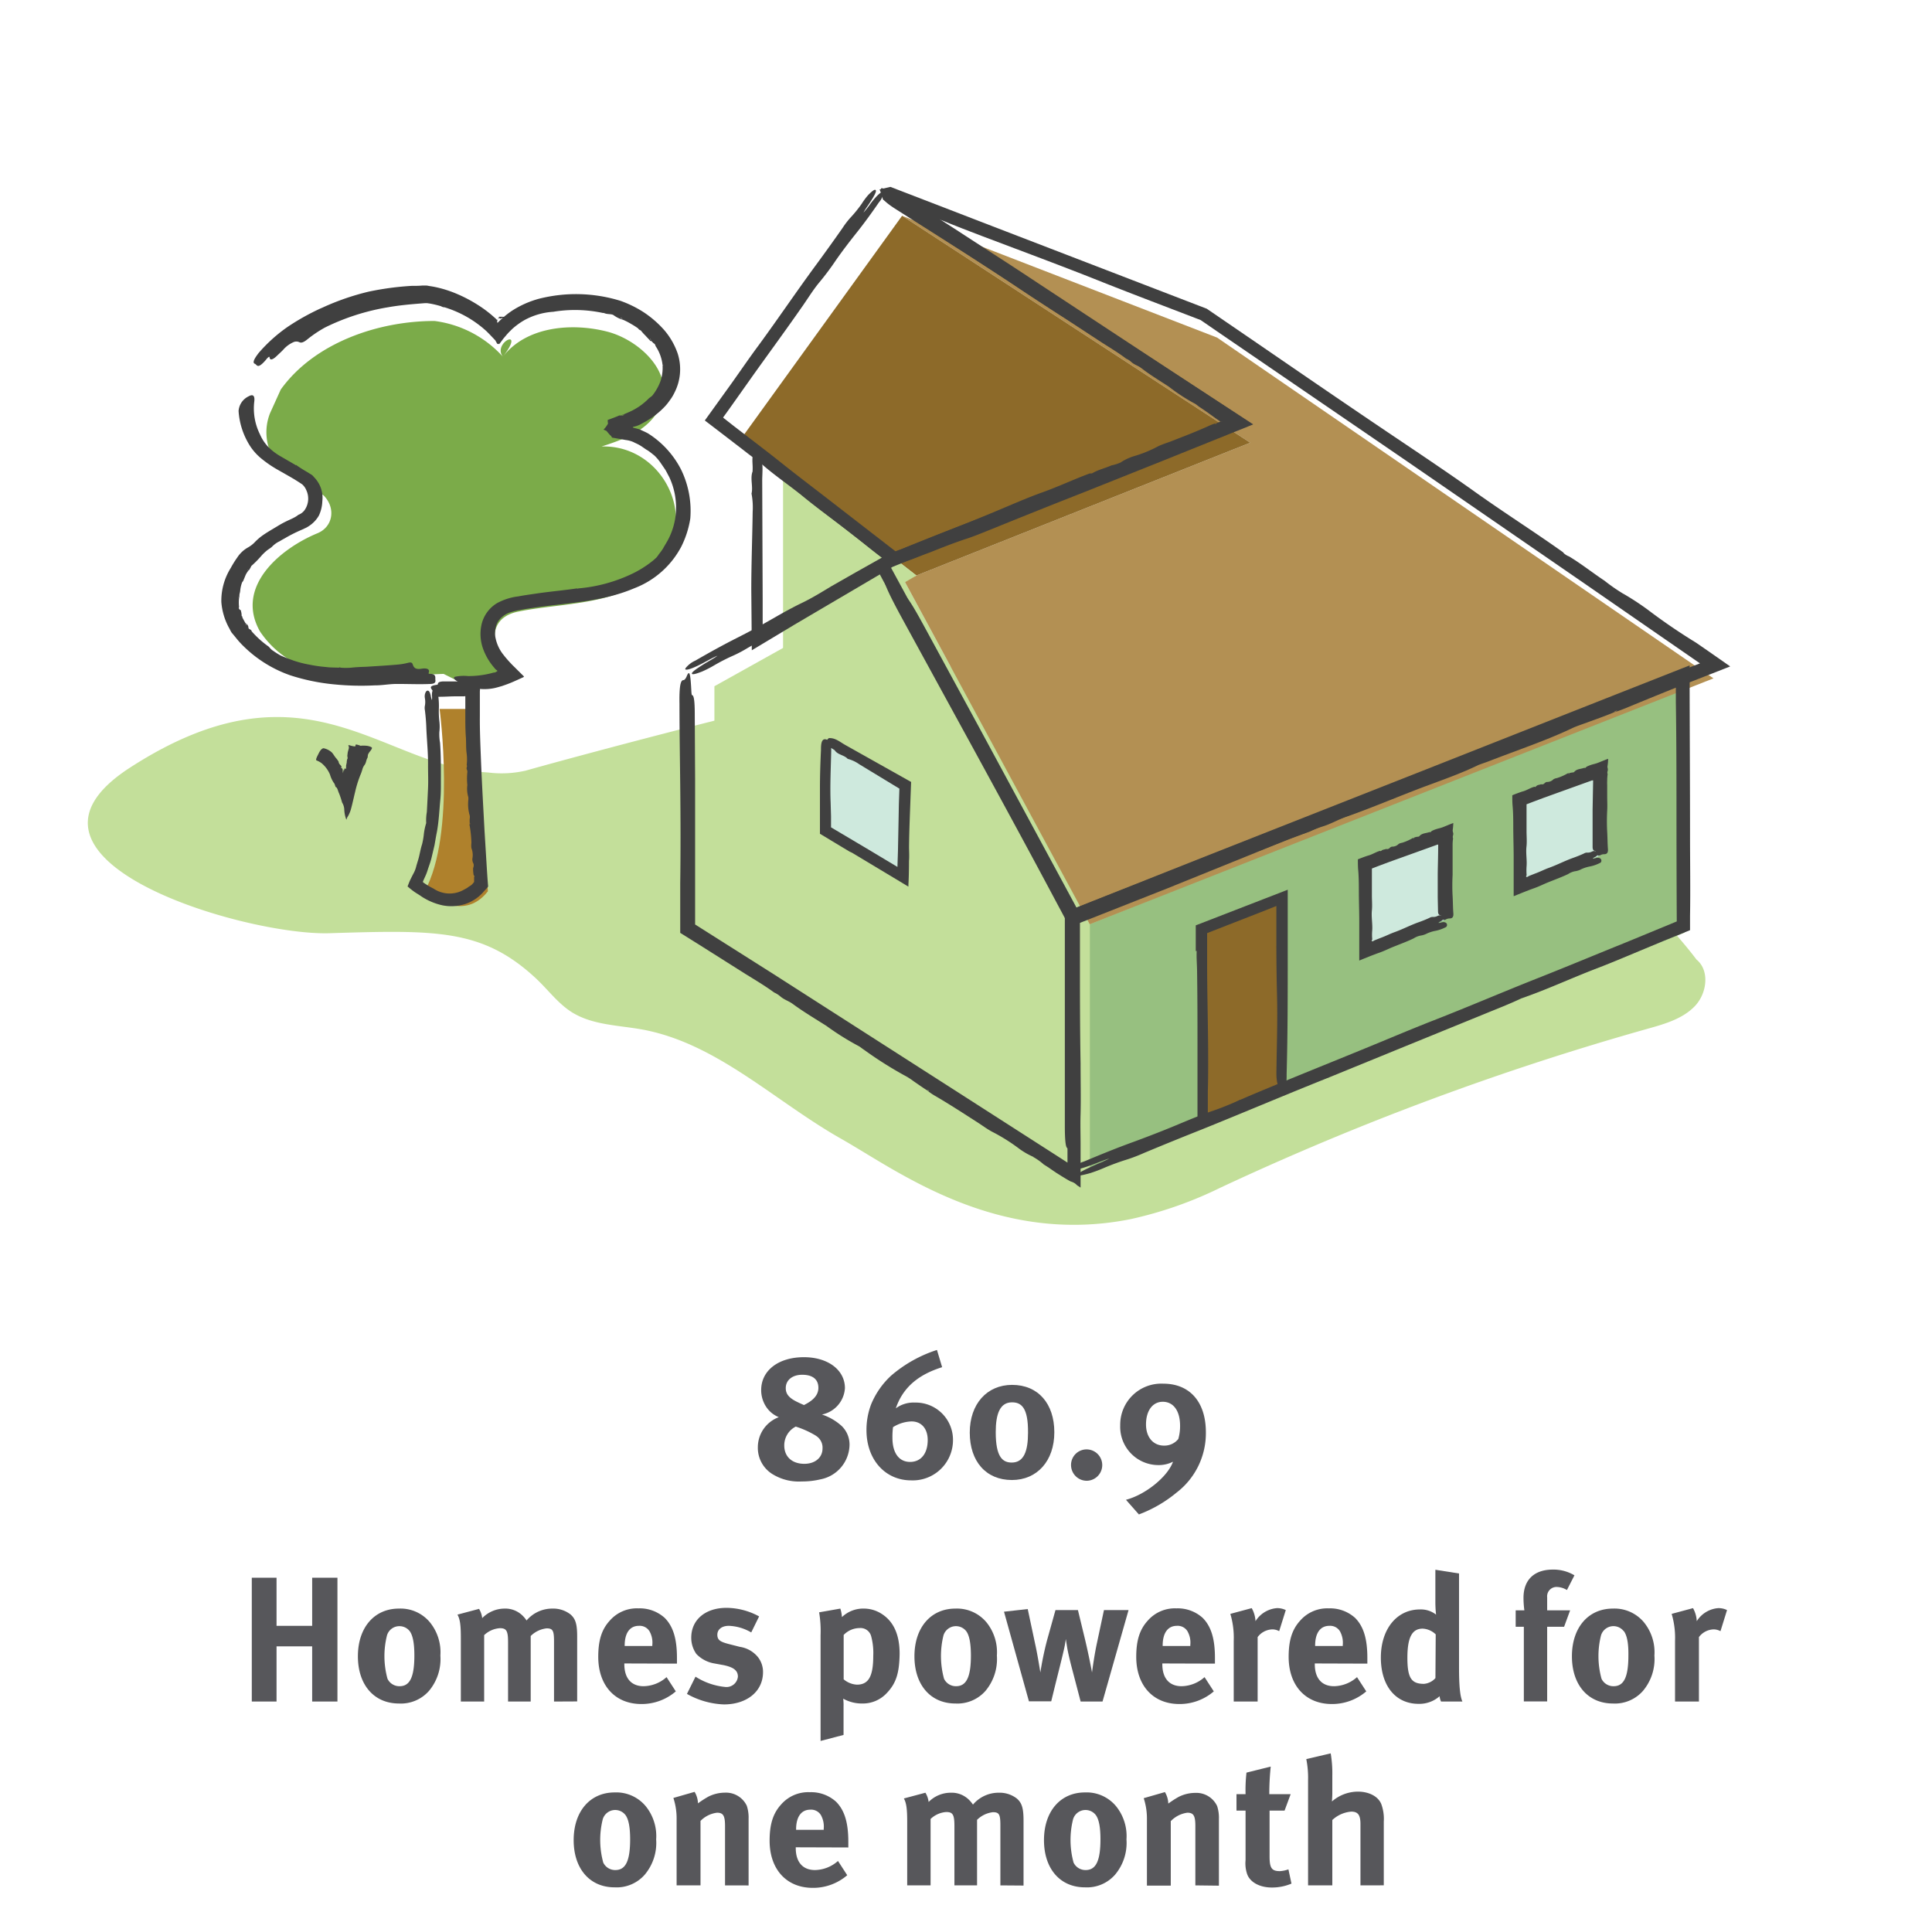 <svg id="Layer_1" data-name="Layer 1" xmlns="http://www.w3.org/2000/svg" viewBox="0 0 336.31 335.71"><title>energy-saved</title><path d="M142.83,257.5a13.68,13.68,0,0,1-3.26.37,8.72,8.72,0,0,1-4.89-1.15,5.37,5.37,0,0,1-2.76-4.8,5.59,5.59,0,0,1,3.65-5.24,4.79,4.79,0,0,1-2.14-1.71,5.29,5.29,0,0,1-.93-3c0-3.41,3-5.73,7.45-5.73,4.18,0,7.13,2.23,7.13,5.39a5,5,0,0,1-4,4.59,9.54,9.54,0,0,1,3.44,2,4.5,4.5,0,0,1,1.36,3.35A6.23,6.23,0,0,1,142.83,257.5Zm-.81-7.6a16.29,16.29,0,0,0-3.5-1.58,3.65,3.65,0,0,0-2,3.29c0,1.95,1.36,3.19,3.5,3.19,1.86,0,3.16-1.09,3.16-2.67A2.42,2.42,0,0,0,142,249.9Zm-2.38-10.6c-1.71,0-2.86.93-2.86,2.32,0,1,.53,1.68,1.89,2.36.5.25.72.34,1.28.59,1.05-.53,2.51-1.4,2.51-3C142.46,240.1,141.47,239.3,139.64,239.3Z" style="fill:#57575b"/><path d="M158.61,257.68c-4.53,0-7.78-3.62-7.78-8.74a12.52,12.52,0,0,1,.8-4.47,14.16,14.16,0,0,1,3.47-5,23,23,0,0,1,8-4.49l.9,3c-3.16,1-6.6,2.82-8.06,7.16a5.18,5.18,0,0,1,3.32-1,6.48,6.48,0,0,1,6.63,6.54A7,7,0,0,1,158.61,257.68Zm.06-10.26a6.38,6.38,0,0,0-3.22,1,13,13,0,0,0-.1,1.86c0,2.64,1.15,4.19,3.07,4.19s3.07-1.49,3.07-3.81C161.49,248.69,160.41,247.42,158.67,247.42Z" style="fill:#57575b"/><path d="M176.15,257.62c-4.52,0-7.34-3.25-7.34-8.25s3-8.31,7.37-8.31c4.53,0,7.35,3.26,7.35,8.25S180.53,257.62,176.15,257.62Zm0-13.52c-2.1,0-2.82,2.05-2.82,5.18,0,4.37,1.21,5.3,2.79,5.3,2.11,0,2.83-2,2.83-5.17C179,245,177.77,244.1,176.18,244.1Z" style="fill:#57575b"/><path d="M189.17,257.75a2.74,2.74,0,0,1-2.73-2.76,2.7,2.7,0,0,1,2.7-2.7,2.73,2.73,0,1,1,0,5.46Z" style="fill:#57575b"/><path d="M204.83,259.79a22.79,22.79,0,0,1-6.58,3.82L196,261.06c3.35-.86,7.26-4,8.19-6.63a5.45,5.45,0,0,1-2.51.59A6.66,6.66,0,0,1,195,248.1a7.15,7.15,0,0,1,7.5-7.25c4.62,0,7.41,3.19,7.41,8.46A13,13,0,0,1,204.83,259.79ZM202.41,244c-1.77,0-2.92,1.55-2.92,3.94,0,2.23,1.25,3.69,3.14,3.69a3.08,3.08,0,0,0,2.48-1.15,8,8,0,0,0,.31-2.32C205.42,245.59,204.27,244,202.41,244Z" style="fill:#57575b"/><path d="M54.34,296.18v-9.61h-6.2v9.61H43.83V274.63h4.31V283h6.2v-8.37h4.4v21.55Z" style="fill:#57575b"/><path d="M74.68,294.32a6.5,6.5,0,0,1-5.24,2.2c-4.31,0-7.14-3.22-7.14-8.22s2.86-8.3,7.14-8.3a6.64,6.64,0,0,1,5.39,2.38,8.27,8.27,0,0,1,1.83,5.8A8.63,8.63,0,0,1,74.68,294.32ZM71.3,283.9a2.27,2.27,0,0,0-1.8-.84,2.24,2.24,0,0,0-2.14,1.62,14.88,14.88,0,0,0,.09,7.53,2.29,2.29,0,0,0,2.11,1.3c1.8,0,2.57-1.61,2.57-5.36C72.13,286,71.85,284.62,71.3,283.9Z" style="fill:#57575b"/><path d="M96.44,296.18V285.7c0-1.89-.22-2.26-1.3-2.26a4.69,4.69,0,0,0-2.76,1.33v11.41H88.44V285.86c0-2-.28-2.45-1.43-2.45a4.4,4.4,0,0,0-2.73,1.21v11.56H80.22V285.11c0-2.29-.15-3.29-.59-4.06l3.76-1a4,4,0,0,1,.55,1.61A5.46,5.46,0,0,1,87.82,280a4.27,4.27,0,0,1,3.22,1.3,4.75,4.75,0,0,1,.62.77,5.85,5.85,0,0,1,4.5-2.07,4.9,4.9,0,0,1,3.13,1c.9.77,1.18,1.7,1.18,3.87v11.29Z" style="fill:#57575b"/><path d="M108.68,289.55v.12c0,2.45,1.21,3.84,3.35,3.84a6.16,6.16,0,0,0,4-1.58l1.61,2.48a9.09,9.09,0,0,1-6,2.2c-4.56,0-7.5-3.22-7.5-8.21,0-2.85.58-4.75,2-6.3a6.26,6.26,0,0,1,5-2.14,6.47,6.47,0,0,1,4.59,1.68c1.46,1.49,2.11,3.63,2.11,6.94v1Zm4.87-3.23a4,4,0,0,0-.5-2.39,2,2,0,0,0-1.83-.93c-1.58,0-2.48,1.24-2.48,3.44v.07h4.81Z" style="fill:#57575b"/><path d="M126,296.68a14.14,14.14,0,0,1-6.42-1.83l1.49-3a11.64,11.64,0,0,0,5.27,1.8,2,2,0,0,0,2.11-1.8c0-1.09-.78-1.64-2.45-2l-1.86-.34a5.61,5.61,0,0,1-2.92-1.61,4.85,4.85,0,0,1-.89-2.85c0-3.1,2.45-5.18,6.14-5.18a12,12,0,0,1,5.67,1.49l-1.37,2.79a8.32,8.32,0,0,0-3.9-1.15c-1.21,0-2,.62-2,1.55s.53,1.24,2,1.62l1.92.49a5,5,0,0,1,3.16,1.8,4.19,4.19,0,0,1,.87,2.7C132.77,294.44,130,296.68,126,296.68Z" style="fill:#57575b"/><path d="M154.35,294.72a5.67,5.67,0,0,1-4.25,1.8,6.65,6.65,0,0,1-3.32-.84,8.94,8.94,0,0,1,.06,1.31v5l-4,1.05V284.65a19.77,19.77,0,0,0-.25-4l3.69-.65a6.5,6.5,0,0,1,.28,1.48,5.37,5.37,0,0,1,3.91-1.48,5.72,5.72,0,0,1,3.13,1c1.71,1.14,3,3.19,3,6.85C156.55,291.22,156,293,154.35,294.72Zm-2.73-10a1.91,1.91,0,0,0-2-1.33,3.86,3.86,0,0,0-2.76,1.2v7.72a3.89,3.89,0,0,0,2.3.93c2,0,2.85-1.39,2.85-5A11.19,11.19,0,0,0,151.62,284.71Z" style="fill:#57575b"/><path d="M171.55,294.32a6.5,6.5,0,0,1-5.24,2.2c-4.31,0-7.13-3.22-7.13-8.22s2.85-8.3,7.13-8.3a6.68,6.68,0,0,1,5.4,2.38,8.26,8.26,0,0,1,1.82,5.8A8.63,8.63,0,0,1,171.55,294.32Zm-3.38-10.42a2.27,2.27,0,0,0-3.94.78,15,15,0,0,0,.1,7.53,2.28,2.28,0,0,0,2.1,1.3c1.8,0,2.58-1.61,2.58-5.36C169,286,168.73,284.62,168.17,283.9Z" style="fill:#57575b"/><path d="M191.92,296.18h-3.81l-1.43-5.46c-.34-1.27-.71-2.79-.9-3.84l-.25-1.58a18.46,18.46,0,0,1-.37,2c-.31,1.37-1,4.1-1.37,5.58l-.8,3.26h-3.88l-4.34-15.6,4.13-.46,1.3,6.11c.37,1.64.8,4.31.9,4.93a55.31,55.31,0,0,1,1.14-5.52l1.49-5.34h3.91l1.27,5.25c.62,2.63,1.09,5.08,1.18,5.61.09-.69.43-3.17.87-5.18l1.21-5.68h4.28Z" style="fill:#57575b"/><path d="M202.33,289.55v.12c0,2.45,1.21,3.84,3.35,3.84a6.16,6.16,0,0,0,4-1.58l1.61,2.48a9.09,9.09,0,0,1-6,2.2c-4.56,0-7.5-3.22-7.5-8.21,0-2.85.59-4.75,2-6.3a6.26,6.26,0,0,1,5-2.14,6.47,6.47,0,0,1,4.59,1.68c1.46,1.49,2.11,3.63,2.11,6.94v1Zm4.87-3.23a4,4,0,0,0-.5-2.39,2,2,0,0,0-1.83-.93c-1.58,0-2.48,1.24-2.48,3.44v.07h4.81Z" style="fill:#57575b"/><path d="M222.67,283.93a2.42,2.42,0,0,0-1.21-.31,3.31,3.31,0,0,0-2.54,1.34v11.22h-4.16v-10.6a14.48,14.48,0,0,0-.59-4.66l3.72-1a5.13,5.13,0,0,1,.66,2.27,4.86,4.86,0,0,1,3.72-2.27,3.33,3.33,0,0,1,1.55.34Z" style="fill:#57575b"/><path d="M228.87,289.55v.12c0,2.45,1.21,3.84,3.35,3.84a6.18,6.18,0,0,0,4-1.58l1.61,2.48a9.09,9.09,0,0,1-6,2.2c-4.56,0-7.51-3.22-7.51-8.21,0-2.85.59-4.75,2-6.3a6.26,6.26,0,0,1,5-2.14,6.49,6.49,0,0,1,4.59,1.68c1.46,1.49,2.11,3.63,2.11,6.94v1Zm4.87-3.23a4.11,4.11,0,0,0-.5-2.39,2,2,0,0,0-1.83-.93c-1.58,0-2.48,1.24-2.48,3.44v.07h4.81Z" style="fill:#57575b"/><path d="M250.85,296.18a2.69,2.69,0,0,1-.25-.93,5.31,5.31,0,0,1-3.66,1.33c-4,0-6.57-3.13-6.57-8.06s2.76-8.37,6.79-8.37a4.28,4.28,0,0,1,2.82.9,20,20,0,0,1-.12-2.36v-5.45l4.12.65v16.49c0,3.91.31,5.18.59,5.8Zm-.93-11.69a3.48,3.48,0,0,0-2.27-1c-1.86,0-2.66,1.55-2.66,5.08s.71,4.53,2.88,4.53a3,3,0,0,0,2-1Z" style="fill:#57575b"/><path d="M272.76,276.77a3.49,3.49,0,0,0-1.7-.53,1.63,1.63,0,0,0-1.74,1.8v2.26h4l-1.05,2.86h-2.95v13h-4.06v-13h-1.42V280.3h1.51a16.68,16.68,0,0,1-.15-2.17c0-3.13,1.86-4.92,5.12-4.92a7.11,7.11,0,0,1,3.75,1Z" style="fill:#57575b"/><path d="M286,294.32a6.5,6.5,0,0,1-5.24,2.2c-4.31,0-7.13-3.22-7.13-8.22s2.85-8.3,7.13-8.3a6.66,6.66,0,0,1,5.4,2.38,8.27,8.27,0,0,1,1.83,5.8A8.59,8.59,0,0,1,286,294.32Zm-3.38-10.42a2.26,2.26,0,0,0-3.93.78,14.88,14.88,0,0,0,.09,7.53,2.29,2.29,0,0,0,2.11,1.3c1.8,0,2.57-1.61,2.57-5.36C283.49,286,283.21,284.62,282.65,283.9Z" style="fill:#57575b"/><path d="M299.49,283.93a2.45,2.45,0,0,0-1.21-.31,3.31,3.31,0,0,0-2.54,1.34v11.22h-4.16v-10.6a14.48,14.48,0,0,0-.59-4.66l3.72-1a5.12,5.12,0,0,1,.65,2.27,4.87,4.87,0,0,1,3.72-2.27,3.31,3.31,0,0,1,1.55.34Z" style="fill:#57575b"/><path d="M112.23,326.32a6.5,6.5,0,0,1-5.24,2.2c-4.31,0-7.13-3.22-7.13-8.22s2.85-8.3,7.13-8.3a6.66,6.66,0,0,1,5.4,2.38,8.27,8.27,0,0,1,1.83,5.8A8.59,8.59,0,0,1,112.23,326.32Zm-3.38-10.42a2.26,2.26,0,0,0-3.93.78,14.88,14.88,0,0,0,.09,7.53,2.29,2.29,0,0,0,2.11,1.3c1.8,0,2.57-1.61,2.57-5.36C109.69,318,109.41,316.62,108.85,315.9Z" style="fill:#57575b"/><path d="M126.21,328.18V317.86c0-1.8-.31-2.33-1.39-2.33a4.82,4.82,0,0,0-2.88,1.43v11.22h-4.16v-11.5a11.45,11.45,0,0,0-.56-3.72l3.69-1.06a4.11,4.11,0,0,1,.59,2,17.32,17.32,0,0,1,1.83-1.18,6.46,6.46,0,0,1,2.85-.68,4,4,0,0,1,3.82,2.29,6.56,6.56,0,0,1,.31,2.26v11.6Z" style="fill:#57575b"/><path d="M138.52,321.55v.12c0,2.45,1.21,3.84,3.35,3.84a6.18,6.18,0,0,0,4-1.58l1.61,2.48a9.09,9.09,0,0,1-6,2.2c-4.56,0-7.51-3.22-7.51-8.21,0-2.85.59-4.75,2-6.3a6.26,6.26,0,0,1,5-2.14,6.47,6.47,0,0,1,4.59,1.68c1.46,1.49,2.11,3.63,2.11,6.94v1Zm4.87-3.23a4.11,4.11,0,0,0-.5-2.39,2,2,0,0,0-1.83-.93c-1.58,0-2.48,1.24-2.48,3.44v.07h4.81Z" style="fill:#57575b"/><path d="M174.14,328.18V317.7c0-1.89-.22-2.26-1.3-2.26a4.69,4.69,0,0,0-2.76,1.33v11.41h-3.94V317.86c0-2-.28-2.45-1.43-2.45a4.38,4.38,0,0,0-2.72,1.21v11.56h-4.07V317.11c0-2.29-.15-3.29-.58-4.06l3.75-1a4,4,0,0,1,.56,1.61,5.42,5.42,0,0,1,3.87-1.61,4.27,4.27,0,0,1,3.22,1.3,5.4,5.4,0,0,1,.63.77,5.82,5.82,0,0,1,4.49-2.07,4.9,4.9,0,0,1,3.13,1c.9.77,1.18,1.7,1.18,3.87v11.29Z" style="fill:#57575b"/><path d="M194.1,326.32a6.5,6.5,0,0,1-5.24,2.2c-4.31,0-7.13-3.22-7.13-8.22s2.85-8.3,7.13-8.3a6.66,6.66,0,0,1,5.4,2.38,8.27,8.27,0,0,1,1.83,5.8A8.59,8.59,0,0,1,194.1,326.32Zm-3.38-10.42a2.26,2.26,0,0,0-3.93.78,14.88,14.88,0,0,0,.09,7.53,2.29,2.29,0,0,0,2.11,1.3c1.79,0,2.57-1.61,2.57-5.36C191.56,318,191.28,316.62,190.72,315.9Z" style="fill:#57575b"/><path d="M208.08,328.18V317.86c0-1.8-.31-2.33-1.39-2.33A4.87,4.87,0,0,0,203.8,317v11.22h-4.15v-11.5a11.45,11.45,0,0,0-.56-3.72l3.69-1.06a4.11,4.11,0,0,1,.59,2,17.32,17.32,0,0,1,1.83-1.18,6.46,6.46,0,0,1,2.85-.68,4,4,0,0,1,3.82,2.29,6.56,6.56,0,0,1,.31,2.26v11.6Z" style="fill:#57575b"/><path d="M221.38,328.55c-2.11,0-3.78-.93-4.28-2.32a5.8,5.8,0,0,1-.28-2.45v-8.62h-1.58V312.3h1.58a26.7,26.7,0,0,1,.16-3.75l4.22-1.05a46,46,0,0,0-.25,4.8h3.72l-1.06,2.86H221v8c0,2,.37,2.54,1.8,2.54a5.27,5.27,0,0,0,1.48-.31l.53,2.48A8.63,8.63,0,0,1,221.38,328.55Z" style="fill:#57575b"/><path d="M236.82,328.18V317.51c0-1.58-.43-2.17-1.61-2.17a5.48,5.48,0,0,0-3.29,1.46v11.38H227.7V309.82a16.49,16.49,0,0,0-.31-3.62l4.25-1a20.88,20.88,0,0,1,.28,3.87v3.16c0,.5-.06,1.15-.06,1.34a6.9,6.9,0,0,1,4.5-1.71c2,0,3.62.87,4.12,2.26a7.48,7.48,0,0,1,.4,2.95v11.1Z" style="fill:#57575b"/><path d="M183,113.79c-17.51-.18-89.91,19.87-91.45,20.34a18.77,18.77,0,0,1-6.61.33c-18.53-1-31.7-20.67-62.36-.81-24.67,16,19.95,29.25,34.77,28.79,18.46-.57,26.52-.76,35.7,7.64,2.21,2,4,4.55,6.52,6.13,3.61,2.24,8.11,2.24,12.28,3,13,2.42,23,12.46,34.55,19,9.76,5.52,27,18.68,50.41,14a68.88,68.88,0,0,0,15.66-5.49,487.35,487.35,0,0,1,74.45-27.68c2.92-.82,6-1.71,8.11-3.91s2.63-6.19.28-8.11C295.26,167,257.32,114.52,183,113.79Z" style="fill:#c3df9a"/><polygon points="59.98 134 59.98 134 59.98 134 59.98 134" style="fill:#404040"/><polygon points="59.91 134.46 59.91 134.46 59.91 134.46 59.91 134.46" style="fill:#404040"/><path d="M64.18,129.88c.36.1.61.21.57.35-.1.37-.49.65-.63,1h0v0h0c-.15.21-.05.51-.18.73-.22.39-.2.85-.5,1.22a2.07,2.07,0,0,0-.34.68l-.13.42a6.19,6.19,0,0,1-.23.6,19.59,19.59,0,0,0-.93,3c-.23.92-.45,2-.73,3a4.59,4.59,0,0,1-.31.81,3.56,3.56,0,0,1-.3.55c-.06.09-.12.34-.18.44l0,0a5.5,5.5,0,0,1-.36-1.73,2.48,2.48,0,0,0-.38-1.26,14.65,14.65,0,0,0-.52-1.58c-.2-.38-.3-1.09-.6-1.11h0c-.11-.27-.17-.6-.32-.73a5.17,5.17,0,0,1-.67-1.45,5.15,5.15,0,0,0-1.49-2,3.73,3.73,0,0,0-.86-.46h0c-.2-.13.14-.72.41-1.27s.64-.92.91-.83a3.08,3.08,0,0,1,1.34.7c.31.32.5.75.81,1.07a4.31,4.31,0,0,1,.39.56h0c-.05.05,0,.05,0,0h0c0,.35.35.59.46.77s0,.12-.06.26.1,0,.12,0a3.72,3.72,0,0,1,.19.34.76.76,0,0,0,0,.11h0c0,.3,0,.09,0,.11s0,.1,0,.12,0,.08,0,0,0,0,.07.31v-.14h0v0c0,.26,0,0,0-.09l0,.23v0h0v0c0-.12,0-.55.05-.29h0c0,.11.05.24,0,0v0l0-.14,0-.22s0-.07.09.22h0c0-.09,0-.23,0,0h0V134h0c0-.15-.06-.24.07.12s-.12-.41,0-.14h0l.05-.26h0c.32.3.23-.08.25-.17a2.08,2.08,0,0,0,0-.26l.12-.58c0-.15,0-.31.07-.46h0s-.07-.07,0-.06h0a.49.49,0,0,0,.07-.37,1.08,1.08,0,0,1,0-.54c0-.38.17-.73.23-1.1a.74.74,0,0,0-.08-.39c-.06-.12.12-.1.4,0,.55.14.88.19.84,0s0-.3.82,0c.19.08.18,0,.2,0S63.8,129.76,64.18,129.88Zm-4.28,5,0-.29,0,.3Zm.11-.3,0-.16v.16Zm0-.32h0l0,.1Zm.07-.14,0-.09.06.19Zm.57-1.88h0Z" style="fill:#404040"/><path d="M76.52,123.4s2.91,21.72-2.59,31.74c0,0,6.47,5.82,11,0,0,0-2.26-25.64-1.61-31.74Z" style="fill:#af812c"/><path d="M48.87,67.81c5.8-8.08,16.84-11.94,26.77-11.94a19.36,19.36,0,0,1,11.9,6.22c4.13-5.34-1.91-2.44,0,0,4.13-5.34,12.1-5.93,18.18-4.36s13.11,8.39,8.12,14.84c-2.18,2.81-5.86,4.1-9.12,5.15,9.52-.31,16,10.18,11.49,18.56-5,9.4-17.25,8.35-26.1,10.2-2.52.53-4.15,2.06-4,4.76s2.11,4.64,3.84,6.4a15.88,15.88,0,0,1-9.8,1.12l-2.93-1.46c-11,.38-24.77,3.14-31.94-7.35-4.42-7.72,3.31-14.35,9.93-17.11,2.76-1.1,3.31-4.41,1.11-6.62C53,84,49.15,82.91,47.5,79.6A9,9,0,0,1,47,71.94Z" style="fill:#7bab49"/><polygon points="113.25 59.35 113.24 59.34 113.24 59.34 113.25 59.35" style="fill:#404040"/><polygon points="112.97 69.3 112.98 69.29 112.98 69.29 112.97 69.3" style="fill:#404040"/><path d="M44.38,63.33c-.37-.14-.38-.57.67-1.92a27.08,27.08,0,0,1,5-4.5,40.69,40.69,0,0,1,5.79-3.24h0l.24-.1h0a43.13,43.13,0,0,1,8.12-2.81,50.57,50.57,0,0,1,7.45-1c.63,0,1.26,0,1.89-.06h.55c.32,0,.45.06.61.08.33.05.65.1,1,.17a20.15,20.15,0,0,1,3.75,1.17,25,25,0,0,1,4.48,2.45,20.71,20.71,0,0,1,2,1.57l.28.25.11.1.19.2c.09,0,.17-.19.24-.28l.1-.17,0-.1s0,0,0,0h0l.1,0,.1,0c.14,0,.29,0,.37,0a1.09,1.09,0,0,0,.31,0H88c-.45.15,1-.33-1,.34v0c0-.16,0-.08,0-.11l0,0a.17.17,0,0,0-.1,0,.36.36,0,0,0-.16.11.59.59,0,0,0-.18.38.43.43,0,0,0,0,.22s0,.15.08.09l.11-.11.11-.11.28-.27a15.06,15.06,0,0,1,2-1.6,16.68,16.68,0,0,1,4.65-2.07,26.2,26.2,0,0,1,14.23.36,19.43,19.43,0,0,1,4.06,2,18.19,18.19,0,0,1,3.47,3,12.51,12.51,0,0,1,2.4,4.12,8.91,8.91,0,0,1-.53,6.83,8,8,0,0,1-.88,1.44A8.85,8.85,0,0,1,115.5,71,13.62,13.62,0,0,1,113,73c-.31.2-.63.39-1,.58l-.49.27a2.64,2.64,0,0,1-.38.18h0a4.2,4.2,0,0,1-.83.25s-.07,0-.13.08.22.13.55.21.47.13.68.2l.21.09.42.2a9,9,0,0,1,.82.41,16.09,16.09,0,0,1,5.71,6.27,16.4,16.4,0,0,1,1.6,8.53v0a16.71,16.71,0,0,1-1.56,4.87,15.48,15.48,0,0,1-8.15,7.24c-4.69,2-9.65,2.44-14.42,3-1.2.15-2.39.29-3.57.48-.59.08-1.18.18-1.76.29a13.78,13.78,0,0,0-1.67.38,4,4,0,0,0-2.37,1.71,4.19,4.19,0,0,0-.38,2.9,6.82,6.82,0,0,0,1.4,2.89q.25.33.54.66c.23.28.6.67.91,1l2.08,2.06c0,.12-.31.21-.51.31l-.64.29c-.42.19-.84.38-1.29.56s-.91.34-1.37.5l-.7.2-.49.13h0a8.44,8.44,0,0,1-3.77,0,9.59,9.59,0,0,1-2.59-1c-.82-.45-1-.78-.67-.93a7.1,7.1,0,0,1,2.29-.13,16.28,16.28,0,0,0,3.82-.44l.46-.12.24-.06.15,0,.2-.1c.1-.07.26-.12.25-.2l-.24-.19-.1-.08,0,0v0l-.07-.08-.28-.34a10.42,10.42,0,0,1-1.83-3.2,7.58,7.58,0,0,1-.23-4.23A5.87,5.87,0,0,1,86.5,105a10.25,10.25,0,0,1,3.73-1.19c1.14-.22,2.26-.36,3.38-.53,2.31-.33,4.59-.53,6.82-.86h0a.2.2,0,0,0,.24,0h0a27,27,0,0,0,8.86-2.31,18.41,18.41,0,0,0,4-2.42c.22-.17.44-.37.67-.58s.39-.51.6-.78a8.35,8.35,0,0,0,.6-.83c.17-.3.34-.6.51-.88a12,12,0,0,0,1.76-5.7A12.45,12.45,0,0,0,116.48,83c-.23-.41-.43-.84-.67-1.24l-.8-1.17h0a8,8,0,0,0-1.13-1.33c-.46-.35-.89-.74-1.38-1l-.86-.59a7.4,7.4,0,0,0-.92-.5l-.24-.11a3.31,3.31,0,0,0-.46-.21,4.85,4.85,0,0,0-1.09-.26l-2.39-.42c-.05-.08-.1-.19-.15-.26l-.13-.12c-.27-.25-.5-.58-.7-.79l-.5-.22,0,0,0,0,.09-.1a2.19,2.19,0,0,0,.2-.22,6,6,0,0,0,.44-.63c.09-.09,0-.32,0-.51V73.1c.61-.23,1.27-.46,1.85-.71l.13-.07H108c.4-.13.75-.27,1.1-.42s.69-.3,1-.46l.37-.2.26-.15.51-.32A11.19,11.19,0,0,0,113,69.29c.18-.12.35-.26.52-.39v0l0,0,0,0,0,0,0,0A9,9,0,0,0,115,66.27a7.46,7.46,0,0,0,.33-2.78h0a7.32,7.32,0,0,0-1.22-3.26h0a.61.61,0,0,0-.35-.49h0l-.37-.38-.17,0c-.26-.32-.58-.61-.84-.92a7.75,7.75,0,0,1-.82-.91h0c-.17-.1-.37-.14-.47-.36h0l0,0a12.75,12.75,0,0,0-1.26-.8,12,12,0,0,0-1.33-.69h0a5,5,0,0,1-1.65-.79c-.39-.31-1.11-.11-1.75-.42h0l-.18,0h0a23.12,23.12,0,0,0-8.61-.2h0a12,12,0,0,0-5,1.44,12.57,12.57,0,0,0-2.1,1.51l-.46.45a10.55,10.55,0,0,0-.75.83c-.49.55-1.08,1.37-1.41,1.39-.12-.19-.18-.31-.27-.46s-.24-.55,0-.34a3.17,3.17,0,0,0,.35.08s0,.06.12,0l.17-.2.34-.41.42-.48.47-.54a1.18,1.18,0,0,0,.22-.28l-.07-.37L88.19,56c0-.11,0-.26-.06-.35l.05-.15a1.63,1.63,0,0,0,.07-.3,2.85,2.85,0,0,1,.11-.41s.17-.14.28-.22l.37-.25c.08-.08,0-.1.06-.14s.09-.06.17,0a.43.43,0,0,1,.16.13l.13.26a2,2,0,0,1,0,1.08,3.43,3.43,0,0,1-.25.7,10,10,0,0,1-.72,1.28l-.84,1.18-.43.58c-.15.18-.3.45-.44.52q-.8-.85-1.62-1.71c-.28-.28-.55-.57-.85-.82s-.34-.3-.52-.44a19.76,19.76,0,0,0-2.12-1.5,19.3,19.3,0,0,0-4.35-1.95h0a1.08,1.08,0,0,1-.6-.18h0a16.83,16.83,0,0,0-1.95-.47l-.48-.07-.4,0-.78.06c-1.89.15-3.73.32-5.55.64A39.15,39.15,0,0,0,56.59,57a20.83,20.83,0,0,0-3,2c-.79.66-1.17.71-1.47.57a1.22,1.22,0,0,0-1.06,0,5.09,5.09,0,0,0-1.77,1.32c-.2.21-.45.45-.71.69s-.5.49-.73.67c-.47.36-.87.49-.93-.06,0-.27-.44.18-.65.47C44.8,64.36,44.76,63.49,44.38,63.33Zm64.34,8.82-.74.17.44,0A1.9,1.9,0,0,0,108.72,72.15Zm6.72-8.56-.08-.09.06.17ZM113.14,59a3.36,3.36,0,0,1,.24.29,2.59,2.59,0,0,0-.19-.31ZM108,55.33a4.43,4.43,0,0,1,.46.29c-.12-.1-.23-.21-.35-.3Zm-30.7-1.9.07,0h0Z" style="fill:#404040"/><polygon points="41.91 106.19 41.91 106.2 41.92 106.2 41.91 106.19" style="fill:#404040"/><polygon points="42.28 101.1 42.28 101.1 42.28 101.11 42.28 101.1" style="fill:#404040"/><path d="M75.79,118.36c.06.38-.08.65-.8.69-1.91.09-3.86,0-5.81,0h-.11c-1.29,0-2.57.26-3.86.25a46.83,46.83,0,0,1-6.89-.16,35.9,35.9,0,0,1-7.76-1.58,21.84,21.84,0,0,1-8.21-5.12A14.43,14.43,0,0,1,41,110.93l-.69-.83a5.57,5.57,0,0,1-.3-.55l-.26-.48a11.08,11.08,0,0,1-1.22-4.29,10.76,10.76,0,0,1,1.64-5.92A17.32,17.32,0,0,1,41.33,97a5.3,5.3,0,0,1,1.86-1.72,5.06,5.06,0,0,0,1.05-.79,10.87,10.87,0,0,1,1.08-1c1-.77,2.16-1.39,3.24-2.06a17.7,17.7,0,0,1,1.73-.9c.3-.14.6-.27.89-.43a4.17,4.17,0,0,0,.76-.49h0a2.34,2.34,0,0,0,1.2-1,3.48,3.48,0,0,0,.17-3.31,2.64,2.64,0,0,0-.72-1c-.44-.3-.9-.59-1.37-.88-.94-.56-1.92-1.1-2.91-1.67a19.87,19.87,0,0,1-2.9-2,9.54,9.54,0,0,1-2.32-2.86,12.79,12.79,0,0,1-1.56-5.36h0A3.08,3.08,0,0,1,43.25,69c.9-.51,1.14,0,1,1a10.09,10.09,0,0,0,1,5.6,7.28,7.28,0,0,0,1.35,2.09,9.65,9.65,0,0,0,2.14,1.68l2.69,1.56h0c0,.07,0,.08.11,0h0c.61.45,1.27.84,1.94,1.24l.5.31a4.25,4.25,0,0,1,.39.25l.31.34a5.25,5.25,0,0,1,.84,1.14,5,5,0,0,1,.59,3,6.43,6.43,0,0,1-.59,2.51,5.24,5.24,0,0,1-1.33,1.55,6.46,6.46,0,0,1-.84.56l-.82.38a26.74,26.74,0,0,0-2.63,1.3c-.39.24-.81.44-1.19.69h0a4.41,4.41,0,0,0-1.39,1c-.26.21-.55.39-.82.59a9.31,9.31,0,0,0-.91.85,17.61,17.61,0,0,1-1.81,1.85c-.07.06-.09.18-.14.27h0a3.37,3.37,0,0,0-.25.46v0l-.06,0a3.73,3.73,0,0,0-.59.91l-.41,1c-.07.08-.13.17-.19.25h0v0h0a5.89,5.89,0,0,0-.32,1.35c0,.22-.07.45-.12.67s0,.45-.08.67h0a6.76,6.76,0,0,0,0,1.62h0c-.05.09-.11.2,0,.26h0l.13.21.13,0a2.82,2.82,0,0,1,.18,1.08h0c.08,0,.18.1.12.23h0l.32.59.16.28a.52.52,0,0,0,.14.19h0a.86.86,0,0,1,.45.74c0,.28.51.26.56.62h0a.2.2,0,0,0,.06.07h0a16.71,16.71,0,0,0,2.91,2.6h0c.14.16.28.32.43.47a4.74,4.74,0,0,0,.51.37c.34.24.71.46,1.07.67.78.36,1.58.65,2.38.94a19.48,19.48,0,0,0,2.73.69,23.76,23.76,0,0,0,2.81.4c.75.11,1.52.08,2.28.12h0a.23.23,0,0,1,.3,0h0a11.47,11.47,0,0,0,1.85,0c.88-.1,1.76-.13,2.62-.16,1.84-.12,3.7-.22,5.57-.39a11.45,11.45,0,0,0,1.75-.31c.51-.12.68,0,.78.33.19.56.5.87,1.51.71.55-.09,1.56-.13,1.25.72-.08.21.2.17.37.17C76,117.38,75.73,118,75.79,118.36ZM43.09,99.27l.18-.06h-.14S43.1,99.25,43.09,99.27ZM41.48,104l.07,0,0-.09Zm.35,2.32,0-.16v.17Zm1.1,2.48-.1-.23,0,.23Zm16.13,7.47,0,0h0Z" style="fill:#404040"/><path d="M82.61,152.53s0,0-.08.06c0,.29,0,.57,0,.85,0,.1,0,.07,0,.08h0a0,0,0,0,1,0,0,0,0,0,0,1,0,0l-.22.27a1.77,1.77,0,0,1-.56.46c-.15.1-.3.2-.45.32l-.48.26a5,5,0,0,1-5.34-.15,12.94,12.94,0,0,1-1.69-1l-.16-.11s0-.11,0-.16l.39-.86a8.31,8.31,0,0,0,.39-1c.22-.71.5-1.41.68-2.12l.55-2.33c.14-.78.26-1.56.42-2.33.34-1.86.41-3.73.59-5.59.13-1.3.09-2.6.1-3.89,0-2,0-4-.15-6a8.58,8.58,0,0,1-.12-1.89,7.72,7.72,0,0,0,0-1.86,15.26,15.26,0,0,1-.08-2.33,13.35,13.35,0,0,0-.2-2.67c-.07-.43-.2-.57-.39-.65-.37-.16-.65.37-.62,1.16a3.18,3.18,0,0,1,0,.82,3.23,3.23,0,0,1-.21-.8c-.1-.42-.24-.84-.51-.85s-.39.25-.5.61a1.89,1.89,0,0,0,0,.75,3.55,3.55,0,0,1,0,1.22,2.08,2.08,0,0,0,0,.86c.12,1,.21,2,.24,3,.09,2.22.33,4.43.3,6.65,0,1.29.06,2.61,0,3.89s-.13,2.77-.21,4.16a8.21,8.21,0,0,0-.11,1.91,10.4,10.4,0,0,0-.4,1.84,12.91,12.91,0,0,1-.32,1.86c-.27.81-.39,1.67-.62,2.5l-.37,1.23A5.07,5.07,0,0,1,72,152c-.16.3-.22.41-.51,1-.13.26-.24.52-.34.78l-.15.38c0,.06-.11.14,0,.18l.16.14c.43.36.87.71,1.34,1s.62.39.92.6A10.83,10.83,0,0,0,77,157.58a7.86,7.86,0,0,0,4.07-.25,7.25,7.25,0,0,0,3.08-2.07l.4-.45c.14-.18.37-.33.42-.53l-.1-1.22-.11-1.65-.42-6.85c-.21-4-.45-8.07-.61-12.1-.1-2.6-.22-5.19-.2-7.76l0-3v-.19l0-.37,0-.75.09-1.51v-.19s0-.07,0-.08H81l-3.68,0c-.56,0-1.07.08-1.1.45,0,.14-.18.14-.38.17-.84.15-1,.33-.69.77a1,1,0,0,1,.23.62c0,.5.42.71,1.35.66.76,0,1.52-.06,2.27-.07l1.14,0h.57l.11,0s.22-.08.18,0v.48L81,124.52c0,1.29,0,2.57.1,3.84.06,1,0,1.91.14,2.86a8.3,8.3,0,0,1,0,1.93h0a.5.5,0,0,1,0,.43h0c-.1.31.16.49.11.82a11.32,11.32,0,0,0,0,2.25,5.17,5.17,0,0,0,.18,2.14c0,.06,0,.24,0,.37a7,7,0,0,0,.24,2.81,1.57,1.57,0,0,1,0,.48,5,5,0,0,0,0,.87l.13.06c-.07.17-.09,0-.12-.08a.93.93,0,0,0,0,.55,20.84,20.84,0,0,1,.28,2.85,3.67,3.67,0,0,0,0,.93,3.27,3.27,0,0,1,.17,1.82,1.53,1.53,0,0,0,.2.9v0a1.2,1.2,0,0,1-.07.74v0a5.4,5.4,0,0,0,.11,1.33S82.62,152.41,82.61,152.53Z" style="fill:#404040"/><polygon points="189.7 204.23 293.27 162.32 293.27 119.52 189.7 160.88 189.7 204.23" style="fill:#97c080"/><polygon points="124.36 119.45 157.38 101.03 189.7 160.88 189.7 204.23 124.36 162.8 124.36 119.45" style="fill:#c3df9a"/><polygon points="157.38 101.03 217.64 77.06 157.03 37.56 211.86 58.76 298.27 118.08 189.7 160.88 157.38 101.03" style="fill:#b39053"/><polygon points="157.03 37.56 128.97 76.41 159.52 100.18 217.64 77.06 157.03 37.56" style="fill:#8d6a29"/><polygon points="136.31 82.12 136.31 113.79 159.52 100.18 136.31 82.12" style="fill:#c3df9a"/><polygon points="143.82 128.69 157.72 136.6 157.1 152.44 143.82 144.52 143.82 128.69" style="fill:#cee9dd"/><polygon points="223.03 189.76 209.18 195.16 209.18 161.82 223.03 156.41 223.03 189.76" style="fill:#8d6a29"/><polygon points="251.6 160.11 237.74 165.51 237.74 150.52 251.6 145.12 251.6 160.11" style="fill:#006c45"/><polygon points="278.48 148.95 264.62 154.35 264.62 139.36 278.48 133.96 278.48 148.95" style="fill:#abe0f1"/><polygon points="251.6 160.11 237.74 165.51 237.74 150.52 251.6 145.12 251.6 160.11" style="fill:#cee9dd"/><polygon points="278.48 148.95 264.62 154.35 264.62 139.36 278.48 133.96 278.48 148.95" style="fill:#cee9dd"/><path d="M240.33,148.16s-.05,0-.07-.06c-.76.18-1.32.63-2.18.85-.54.17-1.13.4-1.71.63,0,.64,0,1.29.06,1.91.1,1.18.11,2.37.11,3.55,0,1.91.08,3.81.07,5.72l0,1.55v.78l0,1.11c0,1,0,2,0,3,1.16-.48,2.27-.93,3.41-1.34.86-.29,1.6-.67,2.4-1,1.22-.5,2.46-.94,3.66-1.52a3.48,3.48,0,0,1,1.16-.48,3.48,3.48,0,0,0,1.18-.38,6.51,6.51,0,0,1,1.48-.46,6.62,6.62,0,0,0,1.67-.58.44.44,0,0,0,.32-.45c0-.37-.43-.58-.94-.44a1.56,1.56,0,0,1-.55.1c.1-.16.3-.21.46-.31s.49-.35.42-.6-.28-.35-.55-.41a1,1,0,0,0-.5.11,1.58,1.58,0,0,1-.82.17,1,1,0,0,0-.56.15c-.62.29-1.25.54-1.9.77-1.42.5-2.75,1.21-4.17,1.72-.82.29-1.62.71-2.43,1l-.66.26c-.2.08-.53.21-.48.2l-.27.15-.08,0c0-.06,0-.09-.12-.08.14-.26.14-.21.12-.43a8,8,0,0,1,0-1.3c.1-1.18-.17-2.36-.05-3.59.08-.84,0-1.74,0-2.62s0-1.6,0-2.39l0-1.2v-.91l0-.16.28-.11.91-.35,1.82-.68,4.34-1.56,3-1.08.75-.27.3-.11h0l.14,0a1.64,1.64,0,0,1,0,.18c0,1.64-.06,3.28-.08,4.92,0,1.36,0,2.72,0,4.08l.05,2.37c0,.38.08.72.45.74.14,0,.14.13.17.26.15.56.33.69.77.46a1.39,1.39,0,0,1,.62-.16c.5,0,.71-.27.66-.9-.08-1-.07-2-.13-3a34.56,34.56,0,0,1,0-3.67c0-.85,0-1.71,0-2.55,0-.64,0-1.27,0-1.91,0-.23,0-.37,0-.69a8.47,8.47,0,0,1,.08-1.21h0a.77.77,0,0,1,0-.54v0c.13-.49-.12-.52-.05-1a11.16,11.16,0,0,0,.09-1.14c-.54.19-1.13.45-1.68.67s-.84.25-1.28.39a5.32,5.32,0,0,0-.66.26.73.73,0,0,0-.32.27s-.17,0-.25,0c-.59.21-1.29.16-1.74.73a.68.68,0,0,1-.31.07,2.26,2.26,0,0,0-.57.14V146c-.13,0,0-.09,0-.13a.47.47,0,0,0-.36.07,8.75,8.75,0,0,1-1.75.76,1.59,1.59,0,0,0-.59.2,1.54,1.54,0,0,1-1.13.47c-.18,0-.4.16-.53.33h0c-.17.06-.34.15-.51.06h0c-.27.14-.61.09-.83.33C240.4,148.09,240.41,148.15,240.33,148.16Z" style="fill:#404040"/><path d="M267.21,137s0,0-.07-.06c-.77.18-1.33.64-2.18.85-.54.18-1.14.4-1.71.64,0,.63,0,1.28.06,1.9.1,1.18.11,2.37.11,3.55,0,1.91.08,3.81.07,5.72l0,1.55V153c0,1,0,2,0,3,1.16-.47,2.27-.93,3.41-1.34.86-.29,1.59-.66,2.4-1,1.22-.5,2.46-.94,3.66-1.51a3.3,3.3,0,0,1,1.16-.49,3.27,3.27,0,0,0,1.18-.38,6.43,6.43,0,0,1,1.47-.46,6.56,6.56,0,0,0,1.68-.58.43.43,0,0,0,.31-.44c0-.38-.43-.59-.94-.45a1.49,1.49,0,0,1-.55.1c.11-.16.31-.21.47-.31s.49-.35.42-.6-.28-.35-.55-.4a.87.87,0,0,0-.5.1,1.6,1.6,0,0,1-.82.17,1,1,0,0,0-.56.15c-.62.29-1.26.54-1.9.77-1.42.5-2.75,1.21-4.17,1.72-.82.29-1.62.71-2.43,1l-.66.26c-.2.08-.53.21-.48.2l-.27.16-.09,0c0-.06,0-.09-.11-.08.13-.26.14-.21.11-.43a11.23,11.23,0,0,1,0-1.3c.11-1.18-.16-2.36,0-3.59.08-.84,0-1.74,0-2.62s0-1.59,0-2.39l0-1.2V140l.29-.11.91-.35,1.82-.68,4.33-1.56,3-1.08.75-.27.3-.11h.05l.14,0c0,.07,0,.13,0,.17l-.09,4.92c0,1.36,0,2.72,0,4.08l0,2.37c0,.38.08.72.45.74.14,0,.14.13.17.26.15.56.33.69.77.46a1.24,1.24,0,0,1,.62-.15c.5,0,.71-.28.66-.91-.08-1-.07-2-.13-3a34.55,34.55,0,0,1,0-3.67c.05-.84,0-1.71,0-2.55,0-.63,0-1.27,0-1.91a6.27,6.27,0,0,1,0-.69,8.47,8.47,0,0,1,.08-1.21h0a.76.76,0,0,1,0-.54v0c.12-.49-.12-.52,0-1a11.19,11.19,0,0,0,.09-1.13c-.54.19-1.13.44-1.68.66s-.84.25-1.28.39c-.22.08-.45.16-.66.26a.83.83,0,0,0-.33.27s-.16,0-.24,0c-.59.22-1.3.16-1.74.73-.05.05-.21.06-.31.08a1.89,1.89,0,0,0-.57.13v.14c-.13,0,0-.09,0-.13a.47.47,0,0,0-.36.07,8.59,8.59,0,0,1-1.76.76,1.72,1.72,0,0,0-.59.2,1.5,1.5,0,0,1-1.12.47c-.18,0-.4.16-.53.33h0c-.17.06-.35.15-.51.06h0c-.26.14-.6.09-.82.33C267.28,136.94,267.29,137,267.21,137Z" style="fill:#404040"/><path d="M187.13,206a2.38,2.38,0,0,1,.36.32l.61.4c0-1.67,0-3.33,0-5q0-1.27,0-2.58c0-1.71-.06-3.43,0-5.21.07-2.73,0-5.87,0-8.8-.1-5.48-.11-11-.11-16.46l0-9.25-8.54-15.73c-2.27-4.23-4.62-8.44-6.86-12.67-2.67-5.07-5.49-10-8.15-15.09-1.85-3.52-3.82-7-5.73-10.48L154,96.79l-5.12,2.88-4.17,2.38c-1.66,1-3.37,2.06-5.08,2.88s-3.39,1.76-5.06,2.72c-2.11,1.22-4.23,2.35-6.31,3.4-2.45,1.24-4.81,2.55-7.22,3.94a4.52,4.52,0,0,0-1.69,1.3c-.38.61,1.1.18,3.26-1,.78-.41,1.56-.86,2.28-1.15-.59.45-1.44.9-2.17,1.34-1.13.7-2.27,1.44-2.28,1.74s.77.06,1.78-.33a18.85,18.85,0,0,0,2.09-1.07,33.41,33.41,0,0,1,3.41-1.74,22.29,22.29,0,0,0,2.39-1.27q4.11-2.35,8.27-4.64c2.66-1.45,5.29-2.94,7.91-4.44l6.8-3.87.72,1.35c1.95,3.57,3.93,7.2,5.87,10.73,2.08,3.89,4.19,7.71,6.3,11.55,1,1.78,1.93,3.64,3,5.28,1.63,3.57,3.78,7,5.63,10.59,2.5,4.86,5.36,9.58,7.95,14.63q.78,1.52,1.62,3.06c.52.94,1,1.9,1.57,2.86l0,4.91c0,7.43,0,14.82.07,22.28l0,15.27-1.36-.88-18-11.55-31.76-20.35L121,160.92l0-6.56c0-6.3,0-12.62,0-18.93l-.06-11c0-1.76-.07-3.34-.44-3.42-.14,0-.14-.58-.18-1.19-.14-2.62-.32-3.21-.76-2.16-.21.51-.4.71-.62.73-.51,0-.71,1.29-.66,4.19,0,4.71.08,9.43.13,14.13.06,5.68.08,11.33,0,17l0,4v4.67l3.85,2.41,7.5,4.74c1.62,1,3.43,2.08,5,3.23h0a4.46,4.46,0,0,1,1.11.71v0c.73.61,1.36.72,2.17,1.31,1.81,1.33,3.86,2.55,5.83,3.8a47.73,47.73,0,0,0,5.66,3.54c.16.08.6.44.93.65a66.77,66.77,0,0,0,7.42,4.66,14.5,14.5,0,0,1,1.22.82c.73.5,1.43,1,2.23,1.51h.25c.39.33-.09,0-.29-.05a9.55,9.55,0,0,0,1.41,1c2.53,1.47,5,3.08,7.51,4.69.81.52,1.51,1.06,2.44,1.57a31.84,31.84,0,0,1,4.79,3,13.19,13.19,0,0,0,2.46,1.41l-.06,0a10.46,10.46,0,0,1,1.87,1.33l0,0c.59.35,1.15.75,1.72,1.14l.43.29.83.52c.58.36,1.15.71,1.7,1A2.3,2.3,0,0,1,187.13,206Z" style="fill:#404040"/><path d="M272.31,96.38a1.07,1.07,0,0,1-.22-.25c-5.18-3.69-10.45-7-15.84-10.87-4-2.84-8.7-6-13.08-8.94-8.17-5.49-16.36-11.11-24.46-16.67l-8.64-5.91L175,40.24l-20-7.71-1.89.44a8.21,8.21,0,0,1,.29.78l.32,1,27.22,17.71c6,3.95,12,7.79,18,11.68l14.26,9.27L202,77.88c-3.21,1.31-6.54,2.77-9.75,3.91s-6.42,2.44-9.63,3.75c-4.06,1.65-8.09,3.2-12,4.66-4.63,1.73-9.14,3.52-13.77,5.41a14.36,14.36,0,0,0-3.42,1.68c-.92.75,1.72.07,5.82-1.49,1.48-.57,3-1.17,4.3-1.6-1.19.59-2.79,1.2-4.21,1.81-2.2.93-4.43,1.92-4.59,2.26s1.23,0,3.07-.61c1.21-.37,2.62-1,4-1.48,2.25-.9,4.44-1.76,6.45-2.41,1.38-.45,3-1.13,4.53-1.74,5.27-2.14,10.54-4.25,15.85-6.33l13.65-5.45,15.85-6.38-8.91-5.81-18.47-12L170.89,43.22l-4.62-3-1.13-.73-.28-.15-.75-.4-.31-.29a6.86,6.86,0,0,0-1-.69l1.12.38c.35.13.78.3,1.17.47l.2.08.45.18,1.72.68,3.46,1.33,7,2.64c4.67,1.76,9.37,3.54,14.11,5.44,2.75,1.09,5.59,2.19,8.46,3.29L209,55.71l2.82,1.94,33.07,22.62,30.38,20.92,20.65,14.28-8.58,3.34-63.19,24.71L187.39,158v0h0l-.09-.18-.69-1.28-16.21-30-9.47-17.42c-1.51-2.78-2.93-5.26-3.32-5.21-.15,0-.62-.86-1.17-1.8-2.37-4.08-3-4.92-2.52-3,.25.9.25,1.31.07,1.45-.4.3.48,2.38,3,7,4.06,7.42,8.13,14.88,12.19,22.29,4.91,9,9.76,17.9,14.56,26.92l2.45,4.58,17-6.71L218,148.65c3.18-1.29,6.69-2.73,10-3.9l0,0a15,15,0,0,1,2.21-.88h0c1.62-.51,2.53-1.13,4.23-1.73,3.8-1.33,7.77-3,11.68-4.51,3.72-1.46,7.59-2.7,11.15-4.43.29-.14,1.26-.45,1.91-.7,4.89-1.91,9.95-3.58,14.65-5.82.45-.22,1.64-.63,2.47-.93,1.5-.55,3-1.07,4.54-1.71l.32-.26c.87-.26-.06.12-.41.29a30.06,30.06,0,0,0,2.87-1.07c2.42-1,4.88-2,7.35-3l9.4-3.68.81-.32-3.71-2.59-1.26-.87-1-.69a100.73,100.73,0,0,1-8.4-5.74,47.32,47.32,0,0,0-4.28-2.79l.1.07A31.73,31.73,0,0,1,279.2,101l.07.06c-2.06-1.37-4-2.92-6.13-4.2A2.89,2.89,0,0,1,272.31,96.38Z" style="fill:#404040"/><path d="M189.87,82.41c-.08,0-.11,0-.17,0-2.73,1-5.3,2.23-8.14,3.25-2.11.75-4.49,1.76-6.71,2.7-4.13,1.75-8.34,3.43-12.51,5.09L155.93,96l-10.71-8.29c-3.11-2.42-6.27-4.8-9.34-7.25-1.79-1.43-3.61-2.82-5.42-4.21l-2.72-2.09-1.35-1.06-.36-.28-.14-.12,0-.06.08-.11.17-.23.72-1,1.42-2,2.83-4c2.92-4.09,5.9-8.14,8.77-12.28.89-1.29,1.77-2.71,2.77-3.9a45.35,45.35,0,0,0,2.83-3.78c1.14-1.64,2.34-3.2,3.53-4.7,1.41-1.76,2.71-3.56,4-5.43a3.21,3.21,0,0,0,.77-1.58c0-.63-1,.17-2.2,1.76A19,19,0,0,1,150.32,37c.27-.55.75-1.17,1.13-1.77.59-.91,1.17-1.87,1-2.12s-.65.18-1.29.8A12,12,0,0,0,150,35.47a22.27,22.27,0,0,1-2,2.46,14.76,14.76,0,0,0-1.34,1.76c-1.49,2.13-3,4.23-4.54,6.33-3.4,4.61-6.59,9.34-10,14-2,2.69-3.88,5.5-5.83,8.17l-3.6,5c1.84,1.4,3.66,2.8,5.48,4.2,1.33,1,2.65,2.1,4,3,2.37,2.18,5.15,4,7.71,6.1,3.48,2.85,7.22,5.41,10.82,8.37.69.56,1.41,1.13,2.13,1.69l2.69,2.06,4.71-1.9c5.68-2.21,11.26-4.6,17-6.82l15.66-6.17,16.34-6.38L218,73.86q-10.9-7.2-21.83-14.38L179.55,48.53c-4.31-2.86-8.69-5.65-13-8.47l-7.61-4.89c-1.22-.78-2.34-1.44-2.6-1.16-.1.1-.48-.14-.91-.39-1.88-1-2.38-1.16-1.9-.32.23.4.26.65.16.84-.25.44.5,1.18,2.52,2.44L166,42.8c3.94,2.49,7.83,5,11.7,7.61,2.69,1.8,5.44,3.58,8.15,5.31l6.1,4c1.33.84,2.81,1.73,4.08,2.71h0a3.16,3.16,0,0,1,.91.59h0c.58.52,1.12.58,1.78,1.09,1.45,1.13,3.13,2.14,4.73,3.19a33.09,33.09,0,0,0,4.61,3c.13.06.48.37.75.55,1,.65,2,1.38,2.94,2.06l.7.47h0a1.19,1.19,0,0,1,.36,0h0c.05,0-.13,0-.19,0h-.17l-.12.05-.53.21-.12.18c-.42.08,0-.09.16-.19a7.23,7.23,0,0,0-1.32.46c-2.19,1-4.46,1.87-6.73,2.75-.73.28-1.44.48-2.22.86a21.59,21.59,0,0,1-4.3,1.74,9.52,9.52,0,0,0-2.12,1l.05,0a7.12,7.12,0,0,1-1.8.58h.05c-1,.45-2.16.71-3.15,1.26A.62.62,0,0,1,189.87,82.41Z" style="fill:#404040"/><path d="M277.29,124.9c.12,0,.15,0,.22,0,3.81-1.41,7.42-3.08,11.37-4.55l2.33-.89.51-.2,0,0v0c0,.06,0-.16,0,.44,0,.83,0,1.66,0,2.48.1,6.28.11,12.6.11,18.87q0,9.66.05,19.34L283.13,164c-5.11,2.06-10.2,4.19-15.31,6.21-6.1,2.41-12.11,5-18.21,7.38-4.25,1.66-8.45,3.46-12.67,5.18-6.5,2.66-13,5.26-19.5,8-2,.86-4.14,1.85-6.19,2.54s-4.1,1.55-6.14,2.4c-2.57,1.08-5.14,2.07-7.65,3-3,1.08-5.83,2.24-8.77,3.47a6.1,6.1,0,0,0-2.13,1.19c-.54.6,1.2.27,3.81-.72.94-.36,1.9-.75,2.74-1-.74.42-1.76.81-2.65,1.21-1.39.62-2.8,1.29-2.87,1.6s.84.11,2-.21a23.32,23.32,0,0,0,2.53-.93,42.09,42.09,0,0,1,4.12-1.51,29.12,29.12,0,0,0,2.88-1.11c3.35-1.4,6.7-2.76,10.08-4.1,7.44-3,14.75-6.11,22.2-9.08l13-5.31,14-5.71c2.16-.89,4.39-1.74,6.4-2.72,4.26-1.43,8.46-3.41,12.77-5.07,2.65-1,5.28-2.12,7.93-3.23l4-1.67,4.69-1.9c0-.83,0-1.68,0-2.52.08-4.5,0-9.28,0-13.95,0-8.52-.05-17-.07-25.54,0-1.36,0-2.71,0-4.08L273.38,124l-22.79,9-40.23,15.86-25,9.91v2.81c0,7.22,0,14.47,0,21.71l0,12.63c0,2,.08,3.84.45,3.93.14,0,.14.67.17,1.36.15,3,.33,3.68.77,2.47.2-.57.4-.81.62-.83.5-.05.71-1.48.66-4.81,0-5.39-.09-10.8-.13-16.19-.07-6.51-.08-13,0-19.5l0-1.32v-.49l4.33-1.72,5.06-2.05,9.43-3.78c2-.83,4.25-1.78,6.37-2.49h0a6.5,6.5,0,0,1,1.4-.56h0c1-.29,1.59-.77,2.68-1.14,2.44-.81,5-1.88,7.44-2.87a64.46,64.46,0,0,0,7.09-2.87c.18-.1.81-.28,1.22-.44a88.92,88.92,0,0,0,9.32-3.76c.28-.15,1-.4,1.57-.59,1-.34,1.9-.65,2.9-1.07l.19-.21c.56-.14,0,.1-.25.22a12.28,12.28,0,0,0,1.84-.66c3.07-1.35,6.23-2.59,9.4-3.83,1-.4,2-.7,3.09-1.21a42.44,42.44,0,0,1,6-2.43,18.18,18.18,0,0,0,3-1.32l-.07,0a13.88,13.88,0,0,1,2.49-.85h-.06c1.45-.61,3-1,4.39-1.76A1.28,1.28,0,0,1,277.29,124.9Z" style="fill:#404040"/><path d="M139.27,105.81c1-.64,2.08-1.3,3.13-1.91l11.42-6.65s0,0-.06,0h0l-.3-.24-1.6-1.25-3.21-2.5c-5.11-4-10.22-7.94-15.18-12.07-.78-.64-2.13-1.7-1.69-2.21s1.61-.14,3,1c3.32,2.67,6.6,5.42,10,7.93,1.95,1.43,3.87,2.89,5.79,4.37l6.75,5.25-4.64,2.74-14.38,8.46-7.43,4.46-.09-10.57c0-4.5.18-9,.24-13.51a13,13,0,0,0-.2-3.19h0c.3-1.22-.27-2.65.18-3.84h0a10.32,10.32,0,0,0,0-1.24c-.11-1.85.13-2.34.9-1.72.17.13.39,0,.5.42v0c.52,1.26.27,2.81.28,4.21l.08,20.65c0,1.8,0,3.61,0,5.41l3.53-2.15c1-.6,1.93-1.27,3-1.81Z" style="fill:#404040"/><path d="M158.23,149.76c0,.48,0,2.63-.1,4.24v.33l-9.75-5.86a3.68,3.68,0,0,0-.45-.21h0l-5.2-3.13v-7.8c0-2.26.07-4.52.18-6.77,0-.71,0-1.91.71-1.88s1.1.82,1.07,2.05c-.06,3-.22,6-.1,8.93l.07,2.43,0,1.92,6.56,3.89,5,3,.09-2.77.11-5.48.05-2.73.09-2.65h0l-7-4.25a6.17,6.17,0,0,0-2-.93h0c-.6-.68-1.75-.69-2.25-1.49h0a8.09,8.09,0,0,0-.73-.46c-1.18-.54-1.36-.92-.61-1.37.17-.09.18-.34.51-.29l0,0v0c1,0,1.84.74,2.69,1.21l11.43,6.42-.09,2.39c-.1,2.95-.24,5.9-.27,8.85,0,.81.06,1.62,0,2.43Z" style="fill:#404040"/><path d="M208.15,165.56l0-1.87,0-.94v-1.68l.32-.12,15.69-6.08v.19c0,.49,0,.94,0,1.43v-.05l0,9.75c0,6.91,0,13.81-.19,20.7,0,1.08,0,2.91-.71,2.87s-1.1-1.26-1.07-3.14c.06-4.54.22-9.11.1-13.63-.07-2.77-.1-5.53-.11-8.29v-7l-1.8.72-10.25,4,0,5.54c0,5.58.19,11.15.18,16.72,0,1.74,0,3.49-.06,5.23l0,2.62v1l0,.21.14,0a2.52,2.52,0,0,0,.43-.15l1.85-.69a14.1,14.1,0,0,0,3.1-1.42h0c1.33-.2,2.54-1.28,3.89-1.32h0c.41-.15.85-.27,1.24-.45,1.8-.83,2.38-.79,2,.16-.08.21.16.35-.24.63h0c-1.06,1-2.69,1.34-4.08,1.89l-10.13,4,0-13.64c0-4.51,0-9-.07-13.52,0-1.23-.13-2.46-.07-3.71Z" style="fill:#404040"/></svg>